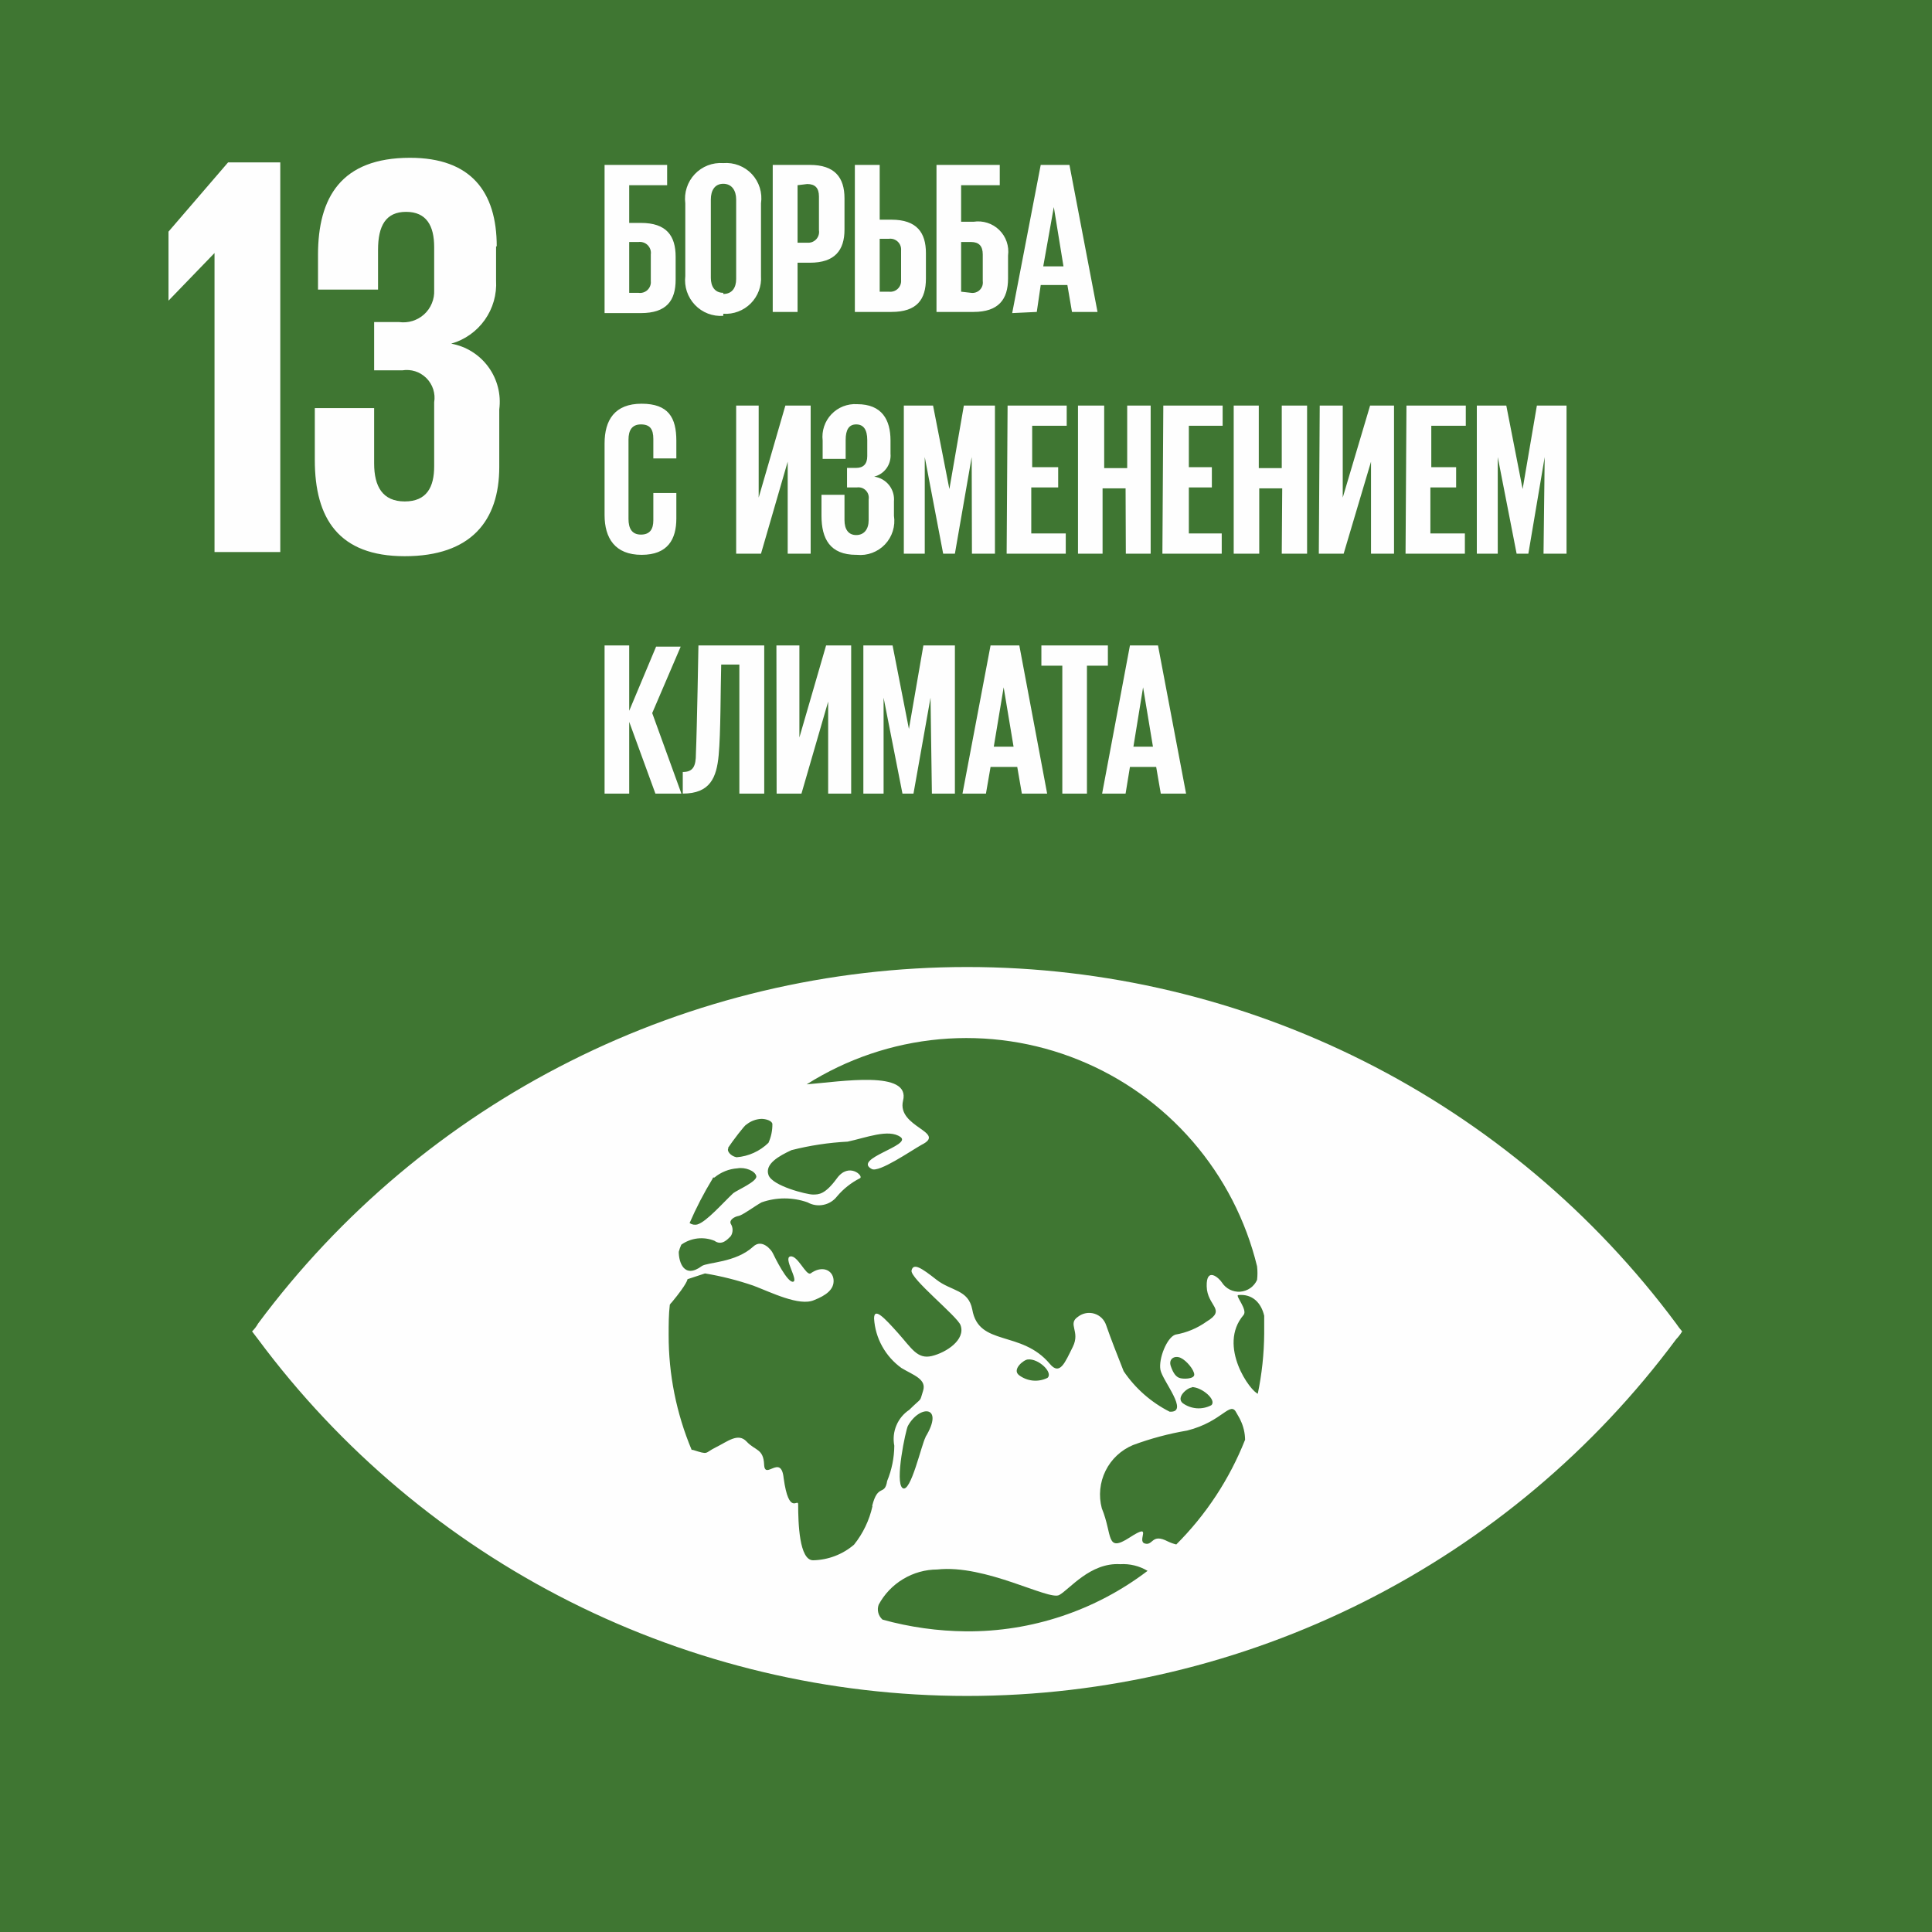 <svg width="55" height="55" viewBox="0 0 55 55" fill="none" xmlns="http://www.w3.org/2000/svg">
<rect x="0" y="0" width="55" height="55" fill="#333333" stroke="none"/>
<g clip-path="url(#clip0_619_6237)">
<path d="M55 0H0V55H55V0Z" fill="#3F7632"/>
<path d="M35.825 39.684C35.602 39.631 34.653 38.315 35.399 37.438C35.53 37.293 35.157 36.881 35.249 36.868C35.655 36.828 35.904 37.09 35.989 37.457C35.989 37.627 35.989 37.791 35.989 37.961C35.985 38.54 35.923 39.117 35.805 39.684H35.825ZM33.507 43.973C33.416 43.952 33.329 43.921 33.245 43.881C32.78 43.639 32.832 44.012 32.59 43.94C32.348 43.868 32.846 43.325 32.158 43.77C31.47 44.215 31.68 43.698 31.366 42.938C31.271 42.581 31.309 42.202 31.473 41.87C31.636 41.539 31.915 41.279 32.256 41.137C32.755 40.952 33.27 40.814 33.795 40.725C34.817 40.469 35.02 39.854 35.203 40.227C35.242 40.299 35.282 40.358 35.314 40.43C35.398 40.604 35.443 40.794 35.445 40.987C35.002 42.106 34.334 43.123 33.481 43.973H33.507ZM27.502 46.441C26.698 46.434 25.899 46.322 25.125 46.108C25.065 46.056 25.023 45.988 25.003 45.912C24.983 45.836 24.987 45.756 25.014 45.682C25.176 45.38 25.417 45.128 25.711 44.952C26.005 44.775 26.341 44.681 26.683 44.68C28.059 44.529 29.859 45.571 30.154 45.407C30.449 45.243 31.038 44.477 31.889 44.529C32.162 44.512 32.434 44.578 32.669 44.719C31.184 45.849 29.367 46.455 27.502 46.441ZM26.349 40.915C26.238 41.098 25.924 42.526 25.695 42.362C25.465 42.198 25.786 40.705 25.845 40.594C26.179 39.985 26.9 40.004 26.343 40.915H26.349ZM29.82 39.225C29.691 39.289 29.546 39.316 29.403 39.302C29.259 39.288 29.123 39.234 29.008 39.147C28.799 38.983 29.152 38.701 29.264 38.701C29.565 38.669 29.99 39.075 29.82 39.225ZM33.572 39.225C33.481 39.192 33.402 39.101 33.33 38.891C33.258 38.682 33.441 38.577 33.612 38.656C33.782 38.734 33.998 39.002 33.998 39.133C33.998 39.264 33.664 39.264 33.572 39.225ZM33.926 39.487C34.221 39.487 34.646 39.86 34.483 40.004C34.355 40.071 34.212 40.101 34.068 40.091C33.925 40.08 33.787 40.03 33.671 39.946C33.468 39.782 33.802 39.5 33.932 39.5L33.926 39.487ZM24.837 42.879C24.748 43.279 24.569 43.653 24.313 43.973C23.988 44.252 23.576 44.409 23.147 44.418C22.754 44.418 22.722 43.364 22.722 42.827C22.722 42.637 22.46 43.174 22.309 42.08C22.237 41.373 21.772 42.152 21.753 41.694C21.733 41.236 21.497 41.301 21.255 41.039C21.012 40.777 20.711 41.039 20.377 41.203C20.043 41.367 20.194 41.425 19.723 41.275H19.69C19.255 40.238 19.032 39.125 19.035 38.001C19.035 37.699 19.035 37.424 19.068 37.143C19.084 37.116 19.104 37.092 19.127 37.071C19.572 36.534 19.572 36.416 19.572 36.416L20.07 36.252C20.537 36.329 20.997 36.446 21.445 36.599C21.949 36.789 22.754 37.195 23.174 37.012C23.508 36.881 23.75 36.711 23.73 36.436C23.71 36.16 23.409 36.01 23.075 36.252C22.944 36.324 22.709 35.728 22.499 35.768C22.29 35.807 22.741 36.455 22.578 36.488C22.414 36.521 22.054 35.787 22.001 35.676C21.949 35.565 21.687 35.263 21.445 35.486C20.941 35.951 20.135 35.931 19.978 36.043C19.474 36.416 19.323 35.931 19.323 35.637C19.341 35.567 19.365 35.499 19.395 35.434C19.53 35.337 19.688 35.277 19.852 35.257C20.017 35.238 20.184 35.26 20.338 35.322C20.548 35.473 20.711 35.283 20.803 35.191C20.837 35.139 20.855 35.077 20.855 35.015C20.855 34.952 20.837 34.891 20.803 34.838C20.751 34.726 20.914 34.635 21.026 34.615C21.137 34.596 21.51 34.32 21.68 34.229C22.104 34.079 22.567 34.079 22.99 34.229C23.127 34.306 23.287 34.331 23.441 34.299C23.595 34.268 23.732 34.183 23.828 34.059C24.009 33.844 24.232 33.668 24.483 33.541C24.595 33.482 24.169 33.076 23.828 33.541C23.488 34.006 23.311 34.006 23.141 34.006C22.971 34.006 21.988 33.764 21.877 33.45C21.766 33.135 22.178 32.906 22.532 32.742C23.055 32.609 23.59 32.528 24.13 32.5C24.654 32.389 25.302 32.127 25.636 32.369C25.97 32.611 24.261 32.985 24.817 33.279C25.02 33.391 25.93 32.762 26.232 32.592C26.972 32.225 25.524 32.094 25.708 31.334C25.93 30.457 23.946 30.791 22.964 30.869C24.106 30.147 25.404 29.707 26.749 29.585C28.095 29.464 29.451 29.665 30.703 30.171C31.956 30.677 33.071 31.474 33.954 32.496C34.838 33.518 35.466 34.736 35.786 36.049C35.801 36.178 35.801 36.307 35.786 36.436C35.744 36.53 35.677 36.611 35.593 36.67C35.508 36.729 35.409 36.764 35.306 36.772C35.203 36.779 35.101 36.758 35.009 36.712C34.917 36.665 34.839 36.595 34.784 36.508C34.705 36.383 34.339 36.049 34.352 36.619C34.365 37.189 34.928 37.274 34.352 37.621C34.087 37.811 33.782 37.939 33.461 37.994C33.219 38.073 32.977 38.682 33.035 38.996C33.094 39.31 33.874 40.221 33.297 40.188C32.77 39.921 32.319 39.525 31.988 39.035C31.804 38.57 31.621 38.105 31.49 37.726C31.464 37.648 31.42 37.578 31.362 37.52C31.303 37.463 31.232 37.421 31.153 37.397C31.075 37.374 30.992 37.369 30.912 37.384C30.831 37.399 30.756 37.433 30.691 37.483C30.377 37.693 30.763 37.896 30.541 38.341C30.318 38.786 30.174 39.173 29.886 38.826C29.074 37.857 27.862 38.341 27.679 37.28C27.567 36.704 27.083 36.763 26.657 36.429C26.232 36.095 26.002 35.944 25.95 36.167C25.898 36.39 27.26 37.477 27.345 37.726C27.495 38.138 26.939 38.505 26.526 38.603C26.114 38.701 25.95 38.38 25.564 37.948C25.177 37.516 24.883 37.202 24.883 37.536C24.9 37.813 24.979 38.084 25.114 38.327C25.249 38.571 25.436 38.781 25.662 38.944C25.996 39.147 26.389 39.258 26.277 39.598C26.166 39.939 26.277 39.749 25.885 40.135C25.721 40.244 25.592 40.4 25.517 40.582C25.441 40.763 25.421 40.964 25.459 41.157C25.456 41.501 25.387 41.841 25.256 42.159C25.184 42.604 24.994 42.218 24.83 42.866L24.837 42.879ZM20.299 33.522H20.338C20.524 33.368 20.753 33.276 20.993 33.26C21.215 33.22 21.497 33.332 21.53 33.482C21.563 33.633 20.993 33.875 20.875 33.967C20.58 34.242 20.115 34.779 19.854 34.857C19.816 34.867 19.776 34.868 19.738 34.862C19.7 34.855 19.663 34.84 19.631 34.818C19.82 34.382 20.039 33.96 20.286 33.554L20.299 33.522ZM20.731 32.67C20.842 32.5 21.209 32.015 21.248 32.015C21.369 31.916 21.518 31.859 21.674 31.852C21.805 31.852 21.975 31.904 21.988 31.996C21.991 32.181 21.953 32.364 21.877 32.533C21.631 32.773 21.309 32.919 20.967 32.945C20.783 32.906 20.692 32.755 20.731 32.703V32.67ZM47.717 37.68C45.377 34.531 42.333 31.972 38.828 30.21C35.323 28.447 31.455 27.529 27.532 27.529C23.608 27.529 19.739 28.447 16.235 30.21C12.729 31.972 9.686 34.531 7.346 37.68C7.301 37.762 7.243 37.837 7.176 37.902L7.346 38.125C9.685 41.276 12.728 43.835 16.233 45.598C19.739 47.361 23.608 48.28 27.532 48.28C31.455 48.28 35.324 47.361 38.829 45.598C42.334 43.835 45.378 41.276 47.717 38.125C47.782 38.057 47.839 37.983 47.887 37.902C47.825 37.832 47.769 37.758 47.717 37.68Z" fill="#FEFEFE"/>
<path d="M7.979 4.623V15.716H6.107V7.203L4.797 8.559V6.594L6.493 4.623H7.979ZM14.122 7.013V7.982C14.146 8.383 14.033 8.78 13.8 9.108C13.568 9.435 13.231 9.674 12.845 9.783C13.27 9.86 13.649 10.098 13.903 10.446C14.158 10.795 14.269 11.228 14.213 11.656V13.293C14.213 14.832 13.402 15.834 11.522 15.834C9.643 15.834 8.962 14.76 8.962 13.097V11.617H10.651V13.195C10.651 13.85 10.893 14.275 11.522 14.275C12.151 14.275 12.36 13.863 12.36 13.274V11.453C12.381 11.329 12.371 11.202 12.333 11.082C12.294 10.962 12.228 10.854 12.139 10.764C12.05 10.676 11.941 10.609 11.821 10.57C11.701 10.532 11.574 10.523 11.45 10.543H10.651V9.168H11.358C11.486 9.186 11.617 9.176 11.741 9.138C11.864 9.1 11.978 9.036 12.074 8.949C12.17 8.862 12.245 8.755 12.294 8.635C12.344 8.516 12.366 8.387 12.36 8.258V7.033C12.36 6.424 12.138 6.031 11.561 6.031C10.985 6.031 10.762 6.424 10.762 7.112V8.244H9.053V7.256C9.053 5.625 9.708 4.492 11.673 4.492C13.402 4.492 14.141 5.455 14.141 7.013H14.122Z" fill="#FEFEFE"/>
<path d="M17.211 8.913H18.246C18.973 8.913 19.234 8.559 19.234 7.963V7.308C19.234 6.712 18.973 6.346 18.246 6.346H17.912V5.272H18.992V4.695H17.211V8.913ZM17.912 8.336V6.889H18.174C18.221 6.883 18.27 6.887 18.316 6.903C18.362 6.918 18.404 6.944 18.438 6.978C18.472 7.013 18.498 7.054 18.514 7.1C18.529 7.146 18.534 7.195 18.527 7.243V8.002C18.532 8.049 18.526 8.096 18.509 8.14C18.493 8.184 18.466 8.224 18.432 8.256C18.398 8.288 18.357 8.312 18.312 8.326C18.267 8.34 18.22 8.344 18.174 8.336H17.912ZM20.59 8.336C20.348 8.336 20.236 8.153 20.236 7.911V5.678C20.236 5.422 20.348 5.232 20.59 5.232C20.832 5.232 20.957 5.422 20.957 5.678V7.943C20.957 8.186 20.845 8.369 20.59 8.369V8.336ZM20.59 8.932C20.733 8.942 20.877 8.921 21.012 8.87C21.147 8.82 21.269 8.741 21.371 8.639C21.473 8.537 21.551 8.415 21.602 8.28C21.652 8.146 21.674 8.002 21.664 7.858V5.789C21.686 5.64 21.674 5.487 21.629 5.343C21.584 5.199 21.507 5.067 21.404 4.956C21.301 4.846 21.174 4.761 21.033 4.707C20.892 4.652 20.74 4.631 20.59 4.643C20.439 4.632 20.288 4.655 20.148 4.709C20.007 4.764 19.881 4.849 19.777 4.959C19.674 5.069 19.596 5.2 19.55 5.344C19.503 5.487 19.49 5.64 19.509 5.789V7.858C19.492 8.007 19.507 8.158 19.554 8.299C19.602 8.441 19.68 8.571 19.783 8.679C19.886 8.788 20.012 8.872 20.151 8.926C20.291 8.98 20.441 9.002 20.59 8.991V8.932ZM21.998 8.88H22.705V7.479H23.059C23.759 7.479 24.041 7.131 24.041 6.536V5.645C24.041 5.049 23.759 4.695 23.059 4.695H21.998V8.88ZM22.98 5.239C23.203 5.239 23.314 5.35 23.314 5.593V6.555C23.321 6.602 23.318 6.649 23.304 6.694C23.29 6.739 23.266 6.78 23.234 6.814C23.201 6.848 23.162 6.874 23.118 6.891C23.074 6.907 23.027 6.913 22.98 6.909H22.705V5.272L22.98 5.239ZM24.336 8.88H25.377C26.104 8.88 26.359 8.526 26.359 7.93V7.204C26.359 6.627 26.104 6.254 25.377 6.254H25.043V4.695H24.336V8.88ZM25.043 8.304V6.798H25.305C25.351 6.791 25.397 6.796 25.441 6.81C25.485 6.825 25.526 6.849 25.559 6.881C25.592 6.913 25.618 6.952 25.634 6.996C25.65 7.039 25.656 7.085 25.652 7.131V7.97C25.656 8.016 25.65 8.062 25.634 8.106C25.618 8.149 25.592 8.188 25.559 8.22C25.526 8.252 25.485 8.277 25.441 8.291C25.397 8.305 25.351 8.31 25.305 8.304H25.043ZM26.66 8.88H27.715C28.422 8.88 28.697 8.526 28.697 7.93V7.276C28.715 7.143 28.701 7.008 28.658 6.882C28.615 6.756 28.543 6.641 28.447 6.548C28.352 6.454 28.236 6.384 28.109 6.344C27.982 6.303 27.846 6.292 27.715 6.313H27.361V5.272H28.461V4.695H26.66V8.88ZM27.361 8.304V6.889H27.642C27.865 6.889 27.977 7.001 27.977 7.243V8.002C27.983 8.048 27.979 8.094 27.965 8.138C27.95 8.181 27.926 8.221 27.893 8.253C27.861 8.286 27.821 8.31 27.778 8.324C27.734 8.339 27.688 8.343 27.642 8.336L27.361 8.304ZM29.515 8.88L29.627 8.114H30.386L30.517 8.88H31.244L30.445 4.695H29.627L28.815 8.913L29.515 8.88ZM30 5.894L30.275 7.583H29.699L30 5.894ZM18.265 15.795C19.012 15.795 19.254 15.35 19.254 14.76V14.034H18.599V14.813C18.599 15.055 18.508 15.219 18.246 15.219C17.984 15.219 17.892 15.035 17.892 14.774V12.514C17.892 12.252 17.99 12.082 18.246 12.082C18.501 12.082 18.599 12.213 18.599 12.495V13.051H19.254V12.547C19.254 11.892 19.031 11.493 18.265 11.493C17.499 11.493 17.211 11.958 17.211 12.626V14.662C17.211 15.317 17.506 15.795 18.265 15.795ZM20.957 15.762H21.664L22.424 13.143V15.762H23.078V11.545H22.358L21.598 14.165V11.545H20.957V15.762ZM24.395 15.795C24.542 15.81 24.691 15.791 24.829 15.739C24.968 15.687 25.093 15.605 25.195 15.497C25.297 15.39 25.372 15.26 25.416 15.119C25.46 14.978 25.472 14.828 25.449 14.682V14.276C25.464 14.108 25.414 13.941 25.309 13.809C25.204 13.678 25.052 13.591 24.886 13.569C25.029 13.533 25.154 13.448 25.24 13.327C25.325 13.207 25.364 13.06 25.351 12.914V12.54C25.351 11.951 25.108 11.506 24.401 11.506C24.265 11.497 24.129 11.519 24.003 11.568C23.876 11.618 23.762 11.695 23.668 11.794C23.575 11.892 23.504 12.01 23.461 12.139C23.418 12.268 23.403 12.405 23.419 12.54V13.064H24.074V12.527C24.074 12.226 24.172 12.082 24.375 12.082C24.578 12.082 24.689 12.226 24.689 12.527V12.986C24.689 13.208 24.578 13.32 24.375 13.32H24.113V13.876H24.395C24.441 13.87 24.488 13.874 24.532 13.888C24.576 13.903 24.616 13.928 24.648 13.961C24.681 13.995 24.705 14.035 24.719 14.079C24.733 14.124 24.736 14.171 24.729 14.217V14.806C24.729 15.068 24.598 15.232 24.375 15.232C24.152 15.232 24.041 15.068 24.041 14.806V14.086H23.386V14.682C23.386 15.337 23.628 15.795 24.375 15.795H24.395ZM27.669 15.762H28.324V11.545H27.439L27.027 13.922L26.562 11.545H25.73V15.762H26.326V13.012L26.85 15.762H27.184L27.662 13.012L27.669 15.762ZM28.657 15.762H30.34V15.186H29.358V13.876H30.124V13.3H29.384V12.121H30.367V11.545H28.684L28.657 15.762ZM32.05 15.762H32.757V11.545H32.089V13.326H31.434V11.545H30.688V15.762H31.388V13.902H32.043L32.05 15.762ZM33.091 15.762H34.78V15.186H33.844V13.876H34.499V13.3H33.844V12.121H34.806V11.545H33.117L33.091 15.762ZM36.489 15.762H37.21V11.545H36.489V13.326H35.835V11.545H35.121V15.762H35.848V13.902H36.502L36.489 15.762ZM37.544 15.762H38.251L39.03 13.143V15.762H39.685V11.545H39.004L38.225 14.165V11.545H37.57L37.544 15.762ZM40.013 15.762H41.702V15.186H40.72V13.876H41.453V13.3H40.746V12.121H41.728V11.545H40.039L40.013 15.762ZM43.941 15.762H44.596V11.545H43.752L43.346 13.922L42.881 11.545H42.042V15.762H42.638V13.012L43.175 15.762H43.509L43.974 13.012L43.941 15.762ZM18.658 22.592H19.398L18.567 20.3L19.378 18.408H18.678L17.912 20.235V18.375H17.211V22.592H17.912V20.549L18.658 22.592ZM19.437 22.592C20.217 22.592 20.4 22.134 20.459 21.499C20.518 20.863 20.511 19.678 20.531 18.919H21.048V22.592H21.756V18.375H19.883C19.883 18.375 19.843 20.713 19.811 21.459C19.811 21.813 19.732 21.977 19.437 21.977V22.592ZM22.109 22.592H22.816L23.576 19.973V22.592H24.231V18.375H23.517L22.757 20.994V18.375H22.103L22.109 22.592ZM26.529 22.592H27.184V18.375H26.287L25.875 20.752L25.41 18.375H24.578V22.592H25.154V19.862L25.691 22.592H26.005L26.49 19.862L26.529 22.592ZM28.068 22.592L28.199 21.833H28.959L29.09 22.592H29.81L29.018 18.375H28.199L27.4 22.592H28.068ZM28.572 19.567L28.854 21.256H28.291L28.572 19.567ZM29.646 18.951H30.242V22.592H30.943V18.951H31.539V18.375H29.646V18.951ZM32.043 22.592L32.167 21.833H32.914L33.045 22.592H33.765L32.966 18.375H32.167L31.375 22.592H32.043ZM32.541 19.567L32.822 21.256H32.266L32.541 19.567Z" fill="#FEFEFE"/>
</g>
<defs>
<clipPath id="clip0_619_6237">
<rect width="55" height="55" fill="white"/>
</clipPath>
</defs>
</svg>
